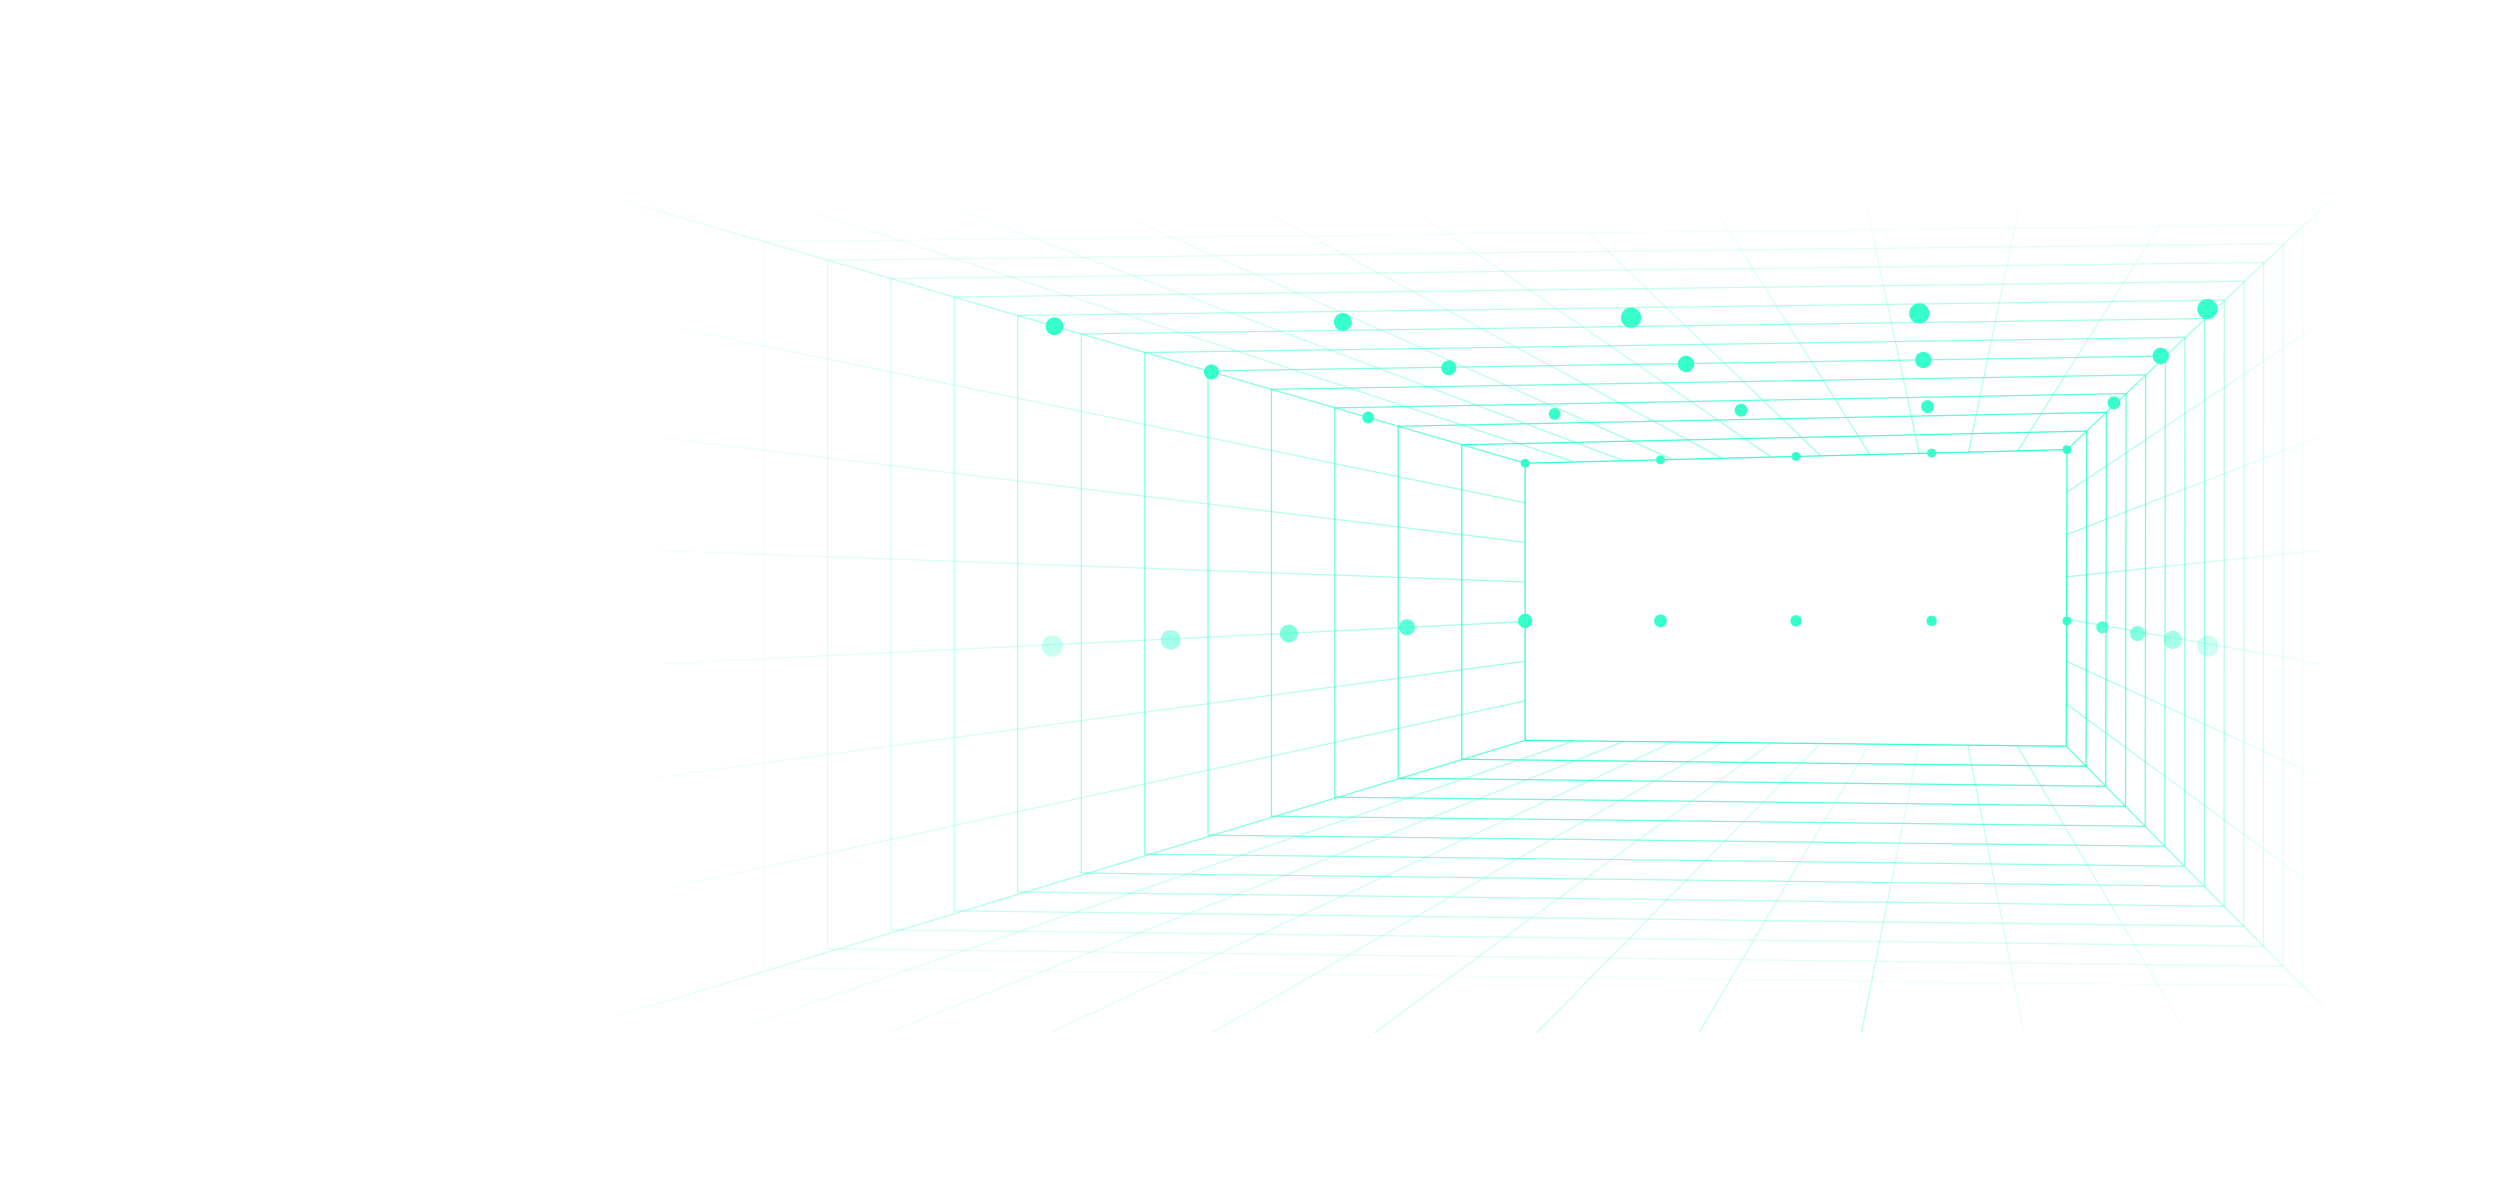 <?xml version="1.0" encoding="UTF-8"?> <!-- Generator: Adobe Illustrator 26.2.1, SVG Export Plug-In . SVG Version: 6.00 Build 0) --> <svg xmlns="http://www.w3.org/2000/svg" xmlns:xlink="http://www.w3.org/1999/xlink" id="Layer_1" x="0px" y="0px" viewBox="0 0 1400 666" style="enable-background:new 0 0 1400 666;" xml:space="preserve"> <style type="text/css"> .st0{opacity:0.5;} .st1{fill:none;stroke:url(#SVGID_1_);stroke-width:0.715;stroke-miterlimit:10;} .st2{fill:none;stroke:url(#SVGID_00000060022244588021552180000006274222420892651955_);stroke-width:0.715;stroke-miterlimit:10;} .st3{fill:none;stroke:url(#SVGID_00000011723915091493469210000011221408493932760735_);stroke-width:0.715;stroke-miterlimit:10;} .st4{fill:none;stroke:url(#SVGID_00000153677556428917210080000008696367386105886086_);stroke-width:0.715;stroke-miterlimit:10;} .st5{fill:none;stroke:url(#SVGID_00000044860109493097438290000008283267897864466593_);stroke-width:0.715;stroke-miterlimit:10;} .st6{fill:none;stroke:url(#SVGID_00000091699394444812147830000016481918592416607419_);stroke-width:0.715;stroke-miterlimit:10;} .st7{fill:none;stroke:url(#SVGID_00000104707325330248614970000016013114136381424017_);stroke-width:0.715;stroke-miterlimit:10;} .st8{fill:none;stroke:url(#SVGID_00000044180293561958978380000010624440889459286444_);stroke-width:0.715;stroke-miterlimit:10;} .st9{fill:none;stroke:url(#SVGID_00000011023371620778466780000010017866781561612942_);stroke-width:0.715;stroke-miterlimit:10;} .st10{fill:none;stroke:url(#SVGID_00000152965750106902650230000006609824159167929783_);stroke-width:0.715;stroke-miterlimit:10;} .st11{fill:none;stroke:url(#SVGID_00000172425432607016529890000002204935318065180298_);stroke-width:0.715;stroke-miterlimit:10;} .st12{fill:none;stroke:url(#SVGID_00000160178684024826333290000011032062642816059265_);stroke-width:0.715;stroke-miterlimit:10;} .st13{fill:none;stroke:url(#SVGID_00000028296673320577167840000018132792081756539833_);stroke-width:0.715;stroke-miterlimit:10;} .st14{fill:none;stroke:url(#SVGID_00000077283776489488669800000009817791125062418361_);stroke-width:0.715;stroke-miterlimit:10;} .st15{fill:none;stroke:url(#SVGID_00000059997980314727487240000004206668263907057537_);stroke-width:0.715;stroke-miterlimit:10;} .st16{fill:none;stroke:url(#SVGID_00000148644477634963416980000007247495464328373674_);stroke-width:0.715;stroke-miterlimit:10;} .st17{fill:none;stroke:url(#SVGID_00000062185174833838200800000012682511382112033445_);stroke-width:0.715;stroke-miterlimit:10;} .st18{fill:none;stroke:url(#SVGID_00000079462729509085720800000008067434801600431772_);stroke-width:0.715;stroke-miterlimit:10;} .st19{fill:none;stroke:url(#SVGID_00000129185858861126040780000016389239711998455446_);stroke-width:0.715;stroke-miterlimit:10;} .st20{fill:none;stroke:url(#SVGID_00000134943897566094295350000002083510783512926855_);stroke-width:0.715;stroke-miterlimit:10;} .st21{fill:none;stroke:url(#SVGID_00000020372195850619347890000010607429611278512058_);stroke-width:0.715;stroke-miterlimit:10;} .st22{fill:none;stroke:url(#SVGID_00000014600021716459690860000006860890799467518346_);stroke-width:0.715;stroke-miterlimit:10;} .st23{fill:none;stroke:url(#SVGID_00000072985953082505976310000005065357221081031832_);stroke-width:0.715;stroke-miterlimit:10;} .st24{fill:none;stroke:url(#SVGID_00000136398047929118955860000007270850430492565124_);stroke-width:0.715;stroke-miterlimit:10;} .st25{fill:none;stroke:url(#SVGID_00000158708158878422918010000009200427695557817010_);stroke-width:0.715;stroke-miterlimit:10;} .st26{fill:none;stroke:url(#SVGID_00000031197889109874979090000009082583959882881950_);stroke-width:0.715;stroke-miterlimit:10;} .st27{fill:none;stroke:url(#SVGID_00000125588164916250826260000009123572827057231257_);stroke-width:0.715;stroke-miterlimit:10;} .st28{fill:none;stroke:url(#SVGID_00000111175651045407711280000003654982501606008253_);stroke-width:0.715;stroke-miterlimit:10;} .st29{fill:none;stroke:url(#SVGID_00000179616539725434733720000002596603096966882705_);stroke-width:0.715;stroke-miterlimit:10;} .st30{fill:none;stroke:url(#SVGID_00000087382522725077172310000013648591468565611140_);stroke-width:0.715;stroke-miterlimit:10;} .st31{fill:none;stroke:url(#SVGID_00000085249084019457520930000017069243451882089906_);stroke-width:0.715;stroke-miterlimit:10;} .st32{fill:none;stroke:url(#SVGID_00000075855617551428345260000009986293502072269967_);stroke-width:0.715;stroke-miterlimit:10;} .st33{fill:none;stroke:url(#SVGID_00000032644098352997098890000000699711564123011730_);stroke-width:0.715;stroke-miterlimit:10;} .st34{fill:none;stroke:url(#SVGID_00000160161116821600765360000013756631596498489760_);stroke-width:0.715;stroke-miterlimit:10;} .st35{fill:none;stroke:url(#SVGID_00000127758044638763568470000009934503539179232658_);stroke-width:0.715;stroke-miterlimit:10;} .st36{fill:none;stroke:url(#SVGID_00000142882255770239358480000004813141778915650486_);stroke-width:0.715;stroke-miterlimit:10;} .st37{fill:none;stroke:url(#SVGID_00000009587342862007266190000007464656763808819646_);stroke-width:0.715;stroke-miterlimit:10;} .st38{fill:none;stroke:url(#SVGID_00000091715246986769370590000008519248815121516200_);stroke-width:0.715;stroke-miterlimit:10;} .st39{fill:none;stroke:url(#SVGID_00000047745517593219103280000007966074209061871538_);stroke-width:0.715;stroke-miterlimit:10;} .st40{fill:none;stroke:url(#SVGID_00000053528526126071034690000002232580361326303900_);stroke-width:0.715;stroke-miterlimit:10;} .st41{fill:none;stroke:#37FFCC;stroke-width:0.715;stroke-miterlimit:10;} .st42{opacity:0.923;fill:none;stroke:#37FFCC;stroke-width:0.715;stroke-miterlimit:10;} .st43{opacity:0.846;fill:none;stroke:#37FFCC;stroke-width:0.715;stroke-miterlimit:10;} .st44{opacity:0.769;fill:none;stroke:#37FFCC;stroke-width:0.715;stroke-miterlimit:10;} .st45{opacity:0.692;fill:none;stroke:#37FFCC;stroke-width:0.715;stroke-miterlimit:10;} .st46{opacity:0.615;fill:none;stroke:#37FFCC;stroke-width:0.715;stroke-miterlimit:10;} .st47{opacity:0.538;fill:none;stroke:#37FFCC;stroke-width:0.715;stroke-miterlimit:10;} .st48{opacity:0.462;fill:none;stroke:#37FFCC;stroke-width:0.715;stroke-miterlimit:10;} .st49{opacity:0.385;fill:none;stroke:#37FFCC;stroke-width:0.715;stroke-miterlimit:10;} .st50{opacity:0.308;fill:none;stroke:#37FFCC;stroke-width:0.715;stroke-miterlimit:10;} .st51{opacity:0.231;fill:none;stroke:#37FFCC;stroke-width:0.715;stroke-miterlimit:10;} .st52{opacity:0.154;fill:none;stroke:#37FFCC;stroke-width:0.715;stroke-miterlimit:10;} .st53{opacity:7.692308e-02;fill:none;stroke:#37FFCC;stroke-width:0.715;stroke-miterlimit:10;} .st54{opacity:0;fill:none;stroke:#37FFCC;stroke-width:0.715;stroke-miterlimit:10;} .st55{fill:#37FFCC;} .st56{opacity:0.27;fill:#37FFCC;} .st57{opacity:0.453;fill:#37FFCC;} .st58{opacity:0.635;fill:#37FFCC;} .st59{opacity:0.818;fill:#37FFCC;} .st60{opacity:0.812;fill:#37FFCC;} .st61{opacity:0.625;fill:#37FFCC;} .st62{opacity:0.438;fill:#37FFCC;} .st63{opacity:0.25;fill:#37FFCC;} </style> <g class="st0"> <linearGradient id="SVGID_1_" gradientUnits="userSpaceOnUse" x1="314.537" y1="496.498" x2="854.186" y2="496.498"> <stop offset="0" style="stop-color:#37FFCC;stop-opacity:0"></stop> <stop offset="1" style="stop-color:#37FFCC"></stop> </linearGradient> <line class="st1" x1="854.1" y1="414.6" x2="314.6" y2="578.4"></line> <linearGradient id="SVGID_00000003786011631281080730000011543731029094465206_" gradientUnits="userSpaceOnUse" x1="314.565" y1="451.41" x2="854.159" y2="451.41"> <stop offset="0" style="stop-color:#37FFCC;stop-opacity:0"></stop> <stop offset="1" style="stop-color:#37FFCC"></stop> </linearGradient> <line style="fill:none;stroke:url(#SVGID_00000003786011631281080730000011543731029094465206_);stroke-width:0.715;stroke-miterlimit:10;" x1="854.1" y1="392.4" x2="314.6" y2="510.4"></line> <linearGradient id="SVGID_00000075855345421509556860000015060055685881309324_" gradientUnits="userSpaceOnUse" x1="314.594" y1="406.322" x2="854.13" y2="406.322"> <stop offset="0" style="stop-color:#37FFCC;stop-opacity:0"></stop> <stop offset="1" style="stop-color:#37FFCC"></stop> </linearGradient> <line style="fill:none;stroke:url(#SVGID_00000075855345421509556860000015060055685881309324_);stroke-width:0.715;stroke-miterlimit:10;" x1="854.1" y1="370.3" x2="314.6" y2="442.4"></line> <linearGradient id="SVGID_00000138573779950283454640000010543969922812062138_" gradientUnits="userSpaceOnUse" x1="314.624" y1="361.233" x2="854.1" y2="361.233"> <stop offset="0" style="stop-color:#37FFCC;stop-opacity:0"></stop> <stop offset="1" style="stop-color:#37FFCC"></stop> </linearGradient> <line style="fill:none;stroke:url(#SVGID_00000138573779950283454640000010543969922812062138_);stroke-width:0.715;stroke-miterlimit:10;" x1="854.1" y1="348.1" x2="314.6" y2="374.4"></line> <linearGradient id="SVGID_00000169559787710964111360000017666784330919321728_" gradientUnits="userSpaceOnUse" x1="314.628" y1="316.145" x2="854.095" y2="316.145"> <stop offset="0" style="stop-color:#37FFCC;stop-opacity:0"></stop> <stop offset="1" style="stop-color:#37FFCC"></stop> </linearGradient> <line style="fill:none;stroke:url(#SVGID_00000169559787710964111360000017666784330919321728_);stroke-width:0.715;stroke-miterlimit:10;" x1="854.1" y1="325.9" x2="314.6" y2="306.4"></line> <linearGradient id="SVGID_00000044877683031364928250000003216269677372495257_" gradientUnits="userSpaceOnUse" x1="314.598" y1="271.057" x2="854.125" y2="271.057"> <stop offset="0" style="stop-color:#37FFCC;stop-opacity:0"></stop> <stop offset="1" style="stop-color:#37FFCC"></stop> </linearGradient> <line style="fill:none;stroke:url(#SVGID_00000044877683031364928250000003216269677372495257_);stroke-width:0.715;stroke-miterlimit:10;" x1="854.1" y1="303.7" x2="314.6" y2="238.4"></line> <linearGradient id="SVGID_00000103232800517819241590000008622742045101268107_" gradientUnits="userSpaceOnUse" x1="314.569" y1="225.968" x2="854.154" y2="225.968"> <stop offset="0" style="stop-color:#37FFCC;stop-opacity:0"></stop> <stop offset="1" style="stop-color:#37FFCC"></stop> </linearGradient> <line style="fill:none;stroke:url(#SVGID_00000103232800517819241590000008622742045101268107_);stroke-width:0.715;stroke-miterlimit:10;" x1="854.1" y1="281.6" x2="314.6" y2="170.4"></line> <linearGradient id="SVGID_00000108278902647193181780000000751621196734057088_" gradientUnits="userSpaceOnUse" x1="314.541" y1="180.88" x2="854.182" y2="180.88"> <stop offset="0" style="stop-color:#37FFCC;stop-opacity:0"></stop> <stop offset="1" style="stop-color:#37FFCC"></stop> </linearGradient> <line style="fill:none;stroke:url(#SVGID_00000108278902647193181780000000751621196734057088_);stroke-width:0.715;stroke-miterlimit:10;" x1="854.1" y1="259.4" x2="314.6" y2="102.4"></line> </g> <g class="st0"> <linearGradient id="SVGID_00000088851754037855167360000011041299450744553880_" gradientUnits="userSpaceOnUse" x1="1157.304" y1="177.102" x2="1315.554" y2="177.102"> <stop offset="0" style="stop-color:#37FFCC"></stop> <stop offset="1" style="stop-color:#37FFCC;stop-opacity:0"></stop> </linearGradient> <line style="fill:none;stroke:url(#SVGID_00000088851754037855167360000011041299450744553880_);stroke-width:0.715;stroke-miterlimit:10;" x1="1157.5" y1="251.8" x2="1315.3" y2="102.4"></line> <linearGradient id="SVGID_00000129904956205966489440000017614924870147933619_" gradientUnits="userSpaceOnUse" x1="1157.293" y1="222.963" x2="1315.506" y2="222.963"> <stop offset="0" style="stop-color:#37FFCC"></stop> <stop offset="1" style="stop-color:#37FFCC;stop-opacity:0"></stop> </linearGradient> <line style="fill:none;stroke:url(#SVGID_00000129904956205966489440000017614924870147933619_);stroke-width:0.715;stroke-miterlimit:10;" x1="1157.5" y1="275.6" x2="1315.3" y2="170.4"></line> <linearGradient id="SVGID_00000002382085701956173230000016189641907358439832_" gradientUnits="userSpaceOnUse" x1="1157.304" y1="268.825" x2="1315.437" y2="268.825"> <stop offset="0" style="stop-color:#37FFCC"></stop> <stop offset="1" style="stop-color:#37FFCC;stop-opacity:0"></stop> </linearGradient> <line style="fill:none;stroke:url(#SVGID_00000002382085701956173230000016189641907358439832_);stroke-width:0.715;stroke-miterlimit:10;" x1="1157.4" y1="299.3" x2="1315.3" y2="238.4"></line> <linearGradient id="SVGID_00000006702945692577100940000004695788734349398696_" gradientUnits="userSpaceOnUse" x1="1157.337" y1="314.686" x2="1315.345" y2="314.686"> <stop offset="0" style="stop-color:#37FFCC"></stop> <stop offset="1" style="stop-color:#37FFCC;stop-opacity:0"></stop> </linearGradient> <line style="fill:none;stroke:url(#SVGID_00000006702945692577100940000004695788734349398696_);stroke-width:0.715;stroke-miterlimit:10;" x1="1157.4" y1="323" x2="1315.3" y2="306.4"></line> <linearGradient id="SVGID_00000078759938695639483630000009329130250847724721_" gradientUnits="userSpaceOnUse" x1="1157.255" y1="360.548" x2="1315.37" y2="360.548"> <stop offset="0" style="stop-color:#37FFCC"></stop> <stop offset="1" style="stop-color:#37FFCC;stop-opacity:0"></stop> </linearGradient> <line style="fill:none;stroke:url(#SVGID_00000078759938695639483630000009329130250847724721_);stroke-width:0.715;stroke-miterlimit:10;" x1="1157.3" y1="346.7" x2="1315.3" y2="374.4"></line> <linearGradient id="SVGID_00000091712573129162897360000011591281148314991233_" gradientUnits="userSpaceOnUse" x1="1157.11" y1="406.409" x2="1315.456" y2="406.409"> <stop offset="0" style="stop-color:#37FFCC"></stop> <stop offset="1" style="stop-color:#37FFCC;stop-opacity:0"></stop> </linearGradient> <line style="fill:none;stroke:url(#SVGID_00000091712573129162897360000011591281148314991233_);stroke-width:0.715;stroke-miterlimit:10;" x1="1157.3" y1="370.4" x2="1315.3" y2="442.4"></line> <linearGradient id="SVGID_00000001659011037089824030000002374724954768602532_" gradientUnits="userSpaceOnUse" x1="1156.988" y1="452.271" x2="1315.52" y2="452.271"> <stop offset="0" style="stop-color:#37FFCC"></stop> <stop offset="1" style="stop-color:#37FFCC;stop-opacity:0"></stop> </linearGradient> <line style="fill:none;stroke:url(#SVGID_00000001659011037089824030000002374724954768602532_);stroke-width:0.715;stroke-miterlimit:10;" x1="1157.2" y1="394.2" x2="1315.3" y2="510.4"></line> <linearGradient id="SVGID_00000025412412571036662620000017146961990095826604_" gradientUnits="userSpaceOnUse" x1="1156.887" y1="498.132" x2="1315.562" y2="498.132"> <stop offset="0" style="stop-color:#37FFCC"></stop> <stop offset="1" style="stop-color:#37FFCC;stop-opacity:0"></stop> </linearGradient> <line style="fill:none;stroke:url(#SVGID_00000025412412571036662620000017146961990095826604_);stroke-width:0.715;stroke-miterlimit:10;" x1="1157.1" y1="417.9" x2="1315.3" y2="578.4"></line> </g> <g class="st0"> <linearGradient id="SVGID_00000096057566771189132120000011529634539017990841_" gradientUnits="userSpaceOnUse" x1="584.362" y1="259.745" x2="584.362" y2="102.015"> <stop offset="0" style="stop-color:#37FFCC"></stop> <stop offset="1" style="stop-color:#37FFCC;stop-opacity:0"></stop> </linearGradient> <line style="fill:none;stroke:url(#SVGID_00000096057566771189132120000011529634539017990841_);stroke-width:0.715;stroke-miterlimit:10;" x1="854.1" y1="259.4" x2="314.6" y2="102.4"></line> <linearGradient id="SVGID_00000183936814130012176870000016977404461543677099_" gradientUnits="userSpaceOnUse" x1="643.641" y1="259.054" x2="643.641" y2="102.019"> <stop offset="0" style="stop-color:#37FFCC"></stop> <stop offset="1" style="stop-color:#37FFCC;stop-opacity:0"></stop> </linearGradient> <line style="fill:none;stroke:url(#SVGID_00000183936814130012176870000016977404461543677099_);stroke-width:0.715;stroke-miterlimit:10;" x1="881.7" y1="258.7" x2="405.6" y2="102.4"></line> <linearGradient id="SVGID_00000097495606479846736280000011193544896662957214_" gradientUnits="userSpaceOnUse" x1="702.919" y1="258.362" x2="702.919" y2="102.024"> <stop offset="0" style="stop-color:#37FFCC"></stop> <stop offset="1" style="stop-color:#37FFCC;stop-opacity:0"></stop> </linearGradient> <line style="fill:none;stroke:url(#SVGID_00000097495606479846736280000011193544896662957214_);stroke-width:0.715;stroke-miterlimit:10;" x1="909.3" y1="258" x2="496.6" y2="102.4"></line> <linearGradient id="SVGID_00000040534657112459862210000015526314735728165504_" gradientUnits="userSpaceOnUse" x1="762.198" y1="257.668" x2="762.198" y2="102.031"> <stop offset="0" style="stop-color:#37FFCC"></stop> <stop offset="1" style="stop-color:#37FFCC;stop-opacity:0"></stop> </linearGradient> <line style="fill:none;stroke:url(#SVGID_00000040534657112459862210000015526314735728165504_);stroke-width:0.715;stroke-miterlimit:10;" x1="936.8" y1="257.3" x2="587.6" y2="102.4"></line> <linearGradient id="SVGID_00000013170341591711210920000012583577343228637841_" gradientUnits="userSpaceOnUse" x1="821.477" y1="256.968" x2="821.477" y2="102.044"> <stop offset="0" style="stop-color:#37FFCC"></stop> <stop offset="1" style="stop-color:#37FFCC;stop-opacity:0"></stop> </linearGradient> <line style="fill:none;stroke:url(#SVGID_00000013170341591711210920000012583577343228637841_);stroke-width:0.715;stroke-miterlimit:10;" x1="964.4" y1="256.7" x2="678.5" y2="102.4"></line> <linearGradient id="SVGID_00000132801604924148478950000007094384834418246837_" gradientUnits="userSpaceOnUse" x1="880.756" y1="256.261" x2="880.756" y2="102.064"> <stop offset="0" style="stop-color:#37FFCC"></stop> <stop offset="1" style="stop-color:#37FFCC;stop-opacity:0"></stop> </linearGradient> <line style="fill:none;stroke:url(#SVGID_00000132801604924148478950000007094384834418246837_);stroke-width:0.715;stroke-miterlimit:10;" x1="992" y1="256" x2="769.5" y2="102.4"></line> <linearGradient id="SVGID_00000043449465833741323210000009322456028841810072_" gradientUnits="userSpaceOnUse" x1="940.035" y1="255.538" x2="940.035" y2="102.1"> <stop offset="0" style="stop-color:#37FFCC"></stop> <stop offset="1" style="stop-color:#37FFCC;stop-opacity:0"></stop> </linearGradient> <line style="fill:none;stroke:url(#SVGID_00000043449465833741323210000009322456028841810072_);stroke-width:0.715;stroke-miterlimit:10;" x1="1019.6" y1="255.3" x2="860.5" y2="102.4"></line> <linearGradient id="SVGID_00000020382801701718081570000001536911045337328044_" gradientUnits="userSpaceOnUse" x1="999.313" y1="254.784" x2="999.313" y2="102.168"> <stop offset="0" style="stop-color:#37FFCC"></stop> <stop offset="1" style="stop-color:#37FFCC;stop-opacity:0"></stop> </linearGradient> <line style="fill:none;stroke:url(#SVGID_00000020382801701718081570000001536911045337328044_);stroke-width:0.715;stroke-miterlimit:10;" x1="1047.2" y1="254.6" x2="951.4" y2="102.4"></line> <linearGradient id="SVGID_00000137122219098006422630000003974137268355406994_" gradientUnits="userSpaceOnUse" x1="1058.592" y1="253.981" x2="1058.592" y2="102.284"> <stop offset="0" style="stop-color:#37FFCC"></stop> <stop offset="1" style="stop-color:#37FFCC;stop-opacity:0"></stop> </linearGradient> <line style="fill:none;stroke:url(#SVGID_00000137122219098006422630000003974137268355406994_);stroke-width:0.715;stroke-miterlimit:10;" x1="1074.8" y1="253.9" x2="1042.4" y2="102.4"></line> <linearGradient id="SVGID_00000166655222593138262060000005841346526555956659_" gradientUnits="userSpaceOnUse" x1="1117.871" y1="253.291" x2="1117.871" y2="102.286"> <stop offset="0" style="stop-color:#37FFCC"></stop> <stop offset="1" style="stop-color:#37FFCC;stop-opacity:0"></stop> </linearGradient> <line style="fill:none;stroke:url(#SVGID_00000166655222593138262060000005841346526555956659_);stroke-width:0.715;stroke-miterlimit:10;" x1="1102.4" y1="253.2" x2="1133.4" y2="102.4"></line> <linearGradient id="SVGID_00000178182166615174454630000018345298309007194555_" gradientUnits="userSpaceOnUse" x1="1177.15" y1="252.723" x2="1177.15" y2="102.168"> <stop offset="0" style="stop-color:#37FFCC"></stop> <stop offset="1" style="stop-color:#37FFCC;stop-opacity:0"></stop> </linearGradient> <line style="fill:none;stroke:url(#SVGID_00000178182166615174454630000018345298309007194555_);stroke-width:0.715;stroke-miterlimit:10;" x1="1130" y1="252.5" x2="1224.3" y2="102.4"></line> <linearGradient id="SVGID_00000109710492393645442060000007350063452492609177_" gradientUnits="userSpaceOnUse" x1="1236.429" y1="252.105" x2="1236.429" y2="102.099"> <stop offset="0" style="stop-color:#37FFCC"></stop> <stop offset="1" style="stop-color:#37FFCC;stop-opacity:0"></stop> </linearGradient> <line style="fill:none;stroke:url(#SVGID_00000109710492393645442060000007350063452492609177_);stroke-width:0.715;stroke-miterlimit:10;" x1="1157.5" y1="251.8" x2="1315.3" y2="102.4"></line> </g> <g class="st0"> <linearGradient id="SVGID_00000115511652224961540120000014715082747245905066_" gradientUnits="userSpaceOnUse" x1="314.537" y1="496.498" x2="854.186" y2="496.498"> <stop offset="0" style="stop-color:#37FFCC;stop-opacity:0"></stop> <stop offset="1" style="stop-color:#37FFCC"></stop> </linearGradient> <line style="fill:none;stroke:url(#SVGID_00000115511652224961540120000014715082747245905066_);stroke-width:0.715;stroke-miterlimit:10;" x1="854.1" y1="414.6" x2="314.6" y2="578.4"></line> <linearGradient id="SVGID_00000034772832484069538240000013065908973233569409_" gradientUnits="userSpaceOnUse" x1="405.495" y1="496.647" x2="881.749" y2="496.647"> <stop offset="0" style="stop-color:#37FFCC;stop-opacity:9.090909e-02"></stop> <stop offset="1" style="stop-color:#37FFCC;stop-opacity:0.909"></stop> </linearGradient> <line style="fill:none;stroke:url(#SVGID_00000034772832484069538240000013065908973233569409_);stroke-width:0.715;stroke-miterlimit:10;" x1="881.6" y1="414.9" x2="405.6" y2="578.4"></line> <linearGradient id="SVGID_00000030461680765139995190000015703120415575471029_" gradientUnits="userSpaceOnUse" x1="496.449" y1="496.795" x2="909.315" y2="496.795"> <stop offset="0" style="stop-color:#37FFCC;stop-opacity:0.182"></stop> <stop offset="1" style="stop-color:#37FFCC;stop-opacity:0.818"></stop> </linearGradient> <line style="fill:none;stroke:url(#SVGID_00000030461680765139995190000015703120415575471029_);stroke-width:0.715;stroke-miterlimit:10;" x1="909.2" y1="415.2" x2="496.6" y2="578.4"></line> <linearGradient id="SVGID_00000005224509903849168380000004373064286183485841_" gradientUnits="userSpaceOnUse" x1="587.399" y1="496.944" x2="936.886" y2="496.944"> <stop offset="0" style="stop-color:#37FFCC;stop-opacity:0.273"></stop> <stop offset="1" style="stop-color:#37FFCC;stop-opacity:0.727"></stop> </linearGradient> <line style="fill:none;stroke:url(#SVGID_00000005224509903849168380000004373064286183485841_);stroke-width:0.715;stroke-miterlimit:10;" x1="936.7" y1="415.5" x2="587.6" y2="578.4"></line> <linearGradient id="SVGID_00000120528525785708426860000007767067188347996827_" gradientUnits="userSpaceOnUse" x1="678.343" y1="497.092" x2="964.462" y2="497.092"> <stop offset="0" style="stop-color:#37FFCC;stop-opacity:0.364"></stop> <stop offset="1" style="stop-color:#37FFCC;stop-opacity:0.636"></stop> </linearGradient> <line style="fill:none;stroke:url(#SVGID_00000120528525785708426860000007767067188347996827_);stroke-width:0.715;stroke-miterlimit:10;" x1="964.3" y1="415.8" x2="678.5" y2="578.4"></line> <linearGradient id="SVGID_00000114787279364157798550000003223379947920315049_" gradientUnits="userSpaceOnUse" x1="769.279" y1="497.241" x2="992.047" y2="497.241"> <stop offset="0" style="stop-color:#37FFCC;stop-opacity:0.455"></stop> <stop offset="1" style="stop-color:#37FFCC;stop-opacity:0.545"></stop> </linearGradient> <line style="fill:none;stroke:url(#SVGID_00000114787279364157798550000003223379947920315049_);stroke-width:0.715;stroke-miterlimit:10;" x1="991.8" y1="416.1" x2="769.5" y2="578.4"></line> <linearGradient id="SVGID_00000015318080829328274290000007301922539050172335_" gradientUnits="userSpaceOnUse" x1="860.204" y1="497.389" x2="1019.642" y2="497.389"> <stop offset="0" style="stop-color:#37FFCC;stop-opacity:0.545"></stop> <stop offset="1" style="stop-color:#37FFCC;stop-opacity:0.455"></stop> </linearGradient> <line style="fill:none;stroke:url(#SVGID_00000015318080829328274290000007301922539050172335_);stroke-width:0.715;stroke-miterlimit:10;" x1="1019.4" y1="416.4" x2="860.5" y2="578.4"></line> <linearGradient id="SVGID_00000145767690067403356720000009794458584389333659_" gradientUnits="userSpaceOnUse" x1="951.121" y1="497.538" x2="1047.246" y2="497.538"> <stop offset="0" style="stop-color:#37FFCC;stop-opacity:0.636"></stop> <stop offset="1" style="stop-color:#37FFCC;stop-opacity:0.364"></stop> </linearGradient> <line style="fill:none;stroke:url(#SVGID_00000145767690067403356720000009794458584389333659_);stroke-width:0.715;stroke-miterlimit:10;" x1="1046.9" y1="416.7" x2="951.4" y2="578.4"></line> <linearGradient id="SVGID_00000045589121662324218030000017472063635545916311_" gradientUnits="userSpaceOnUse" x1="1042.048" y1="497.687" x2="1074.839" y2="497.687"> <stop offset="0" style="stop-color:#37FFCC;stop-opacity:0.727"></stop> <stop offset="1" style="stop-color:#37FFCC;stop-opacity:0.273"></stop> </linearGradient> <line style="fill:none;stroke:url(#SVGID_00000045589121662324218030000017472063635545916311_);stroke-width:0.715;stroke-miterlimit:10;" x1="1074.5" y1="417" x2="1042.4" y2="578.4"></line> <linearGradient id="SVGID_00000075857261422644125450000002768733865637688472_" gradientUnits="userSpaceOnUse" x1="1101.689" y1="497.835" x2="1133.719" y2="497.835"> <stop offset="0" style="stop-color:#37FFCC;stop-opacity:0.818"></stop> <stop offset="1" style="stop-color:#37FFCC;stop-opacity:0.182"></stop> </linearGradient> <line style="fill:none;stroke:url(#SVGID_00000075857261422644125450000002768733865637688472_);stroke-width:0.715;stroke-miterlimit:10;" x1="1102" y1="417.3" x2="1133.4" y2="578.4"></line> <linearGradient id="SVGID_00000063624645002314227820000014358602214971559060_" gradientUnits="userSpaceOnUse" x1="1129.283" y1="497.983" x2="1224.646" y2="497.983"> <stop offset="0" style="stop-color:#37FFCC;stop-opacity:0.909"></stop> <stop offset="1" style="stop-color:#37FFCC;stop-opacity:9.090909e-02"></stop> </linearGradient> <line style="fill:none;stroke:url(#SVGID_00000063624645002314227820000014358602214971559060_);stroke-width:0.715;stroke-miterlimit:10;" x1="1129.6" y1="417.6" x2="1224.3" y2="578.4"></line> <linearGradient id="SVGID_00000108271833119679958620000004803430567197255338_" gradientUnits="userSpaceOnUse" x1="1156.887" y1="498.132" x2="1315.562" y2="498.132"> <stop offset="0" style="stop-color:#37FFCC"></stop> <stop offset="1" style="stop-color:#37FFCC;stop-opacity:0"></stop> </linearGradient> <line style="fill:none;stroke:url(#SVGID_00000108271833119679958620000004803430567197255338_);stroke-width:0.715;stroke-miterlimit:10;" x1="1157.1" y1="417.9" x2="1315.3" y2="578.4"></line> </g> <g> <polygon class="st41" points="1157.1,417.9 854.1,414.6 854.1,259.4 1157.5,251.8 "></polygon> <polygon class="st42" points="1168.2,429.1 818.6,425.2 818.6,249.1 1168.6,241.4 "></polygon> <polygon class="st43" points="1179.2,440.3 783,435.8 783,238.7 1179.6,230.9 "></polygon> <polygon class="st44" points="1190.3,451.5 747.5,446.4 747.5,228.4 1190.6,220.4 "></polygon> <polygon class="st45" points="1201.3,462.7 712,457.1 712,218 1201.6,209.9 "></polygon> <polygon class="st46" points="1212.3,473.9 676.5,467.7 676.5,207.7 1212.6,199.4 "></polygon> <polygon class="st47" points="1223.4,485.1 641,478.3 641,197.4 1223.6,188.9 "></polygon> <polygon class="st48" points="1234.4,496.3 605.5,488.9 605.5,187 1234.6,178.4 "></polygon> <polygon class="st49" points="1245.5,507.5 569.9,499.5 569.9,176.7 1245.6,168 "></polygon> <polygon class="st50" points="1256.5,518.7 534.4,510.1 534.4,166.3 1256.6,157.5 "></polygon> <polygon class="st51" points="1267.5,529.9 498.9,520.7 498.9,156 1267.6,147 "></polygon> <polygon class="st52" points="1278.6,541.1 463.4,531.3 463.4,145.7 1278.6,136.5 "></polygon> <polygon class="st53" points="1289.6,552.3 427.9,542 427.9,135.3 1289.7,126 "></polygon> <polygon class="st54" points="1300.7,563.5 392.3,552.6 392.3,125 1300.7,115.5 "></polygon> </g> <g> <g> <circle class="st55" cx="854.1" cy="259.4" r="2.5"></circle> <circle class="st55" cx="929.9" cy="257.5" r="2.5"></circle> <circle class="st55" cx="1005.8" cy="255.6" r="2.5"></circle> <circle class="st55" cx="1081.7" cy="253.7" r="2.5"></circle> <circle class="st55" cx="1157.5" cy="251.8" r="2.5"></circle> </g> <g> <circle class="st55" cx="766.2" cy="233.8" r="3.3"></circle> <circle class="st55" cx="870.6" cy="231.8" r="3.3"></circle> <circle class="st55" cx="975" cy="229.7" r="3.6"></circle> <circle class="st55" cx="1079.4" cy="227.7" r="3.6"></circle> <circle class="st55" cx="1183.8" cy="225.6" r="3.6"></circle> </g> <g> <circle class="st55" cx="678.4" cy="208.3" r="4.2"></circle> <circle class="st55" cx="811.3" cy="206" r="4.2"></circle> <circle class="st55" cx="944.2" cy="203.8" r="4.6"></circle> <circle class="st55" cx="1077.1" cy="201.6" r="4.6"></circle> <circle class="st55" cx="1210" cy="199.3" r="4.6"></circle> </g> <g> <circle class="st55" cx="590.5" cy="182.7" r="5"></circle> <circle class="st55" cx="752" cy="180.3" r="5"></circle> <circle class="st55" cx="913.4" cy="177.9" r="5.7"></circle> <circle class="st55" cx="1074.8" cy="175.5" r="5.7"></circle> <circle class="st55" cx="1236.2" cy="173.1" r="5.7"></circle> </g> </g> <g> <circle class="st56" cx="589.3" cy="361.8" r="6"></circle> <circle class="st57" cx="655.5" cy="358.3" r="5.5"></circle> <circle class="st58" cx="721.7" cy="354.8" r="5"></circle> <circle class="st59" cx="787.9" cy="351.3" r="4.5"></circle> <circle class="st55" cx="854.1" cy="347.7" r="4"></circle> <circle class="st55" cx="929.9" cy="347.7" r="3.6"></circle> <circle class="st55" cx="1005.8" cy="347.7" r="3.2"></circle> <circle class="st55" cx="1081.7" cy="347.7" r="2.9"></circle> <circle class="st55" cx="1157.5" cy="347.7" r="2.5"></circle> <circle class="st60" cx="1177.3" cy="351.3" r="3.4"></circle> <circle class="st61" cx="1197" cy="354.8" r="4.2"></circle> <circle class="st62" cx="1216.7" cy="358.3" r="5.1"></circle> <circle class="st63" cx="1236.4" cy="361.8" r="6"></circle> </g> </svg> 